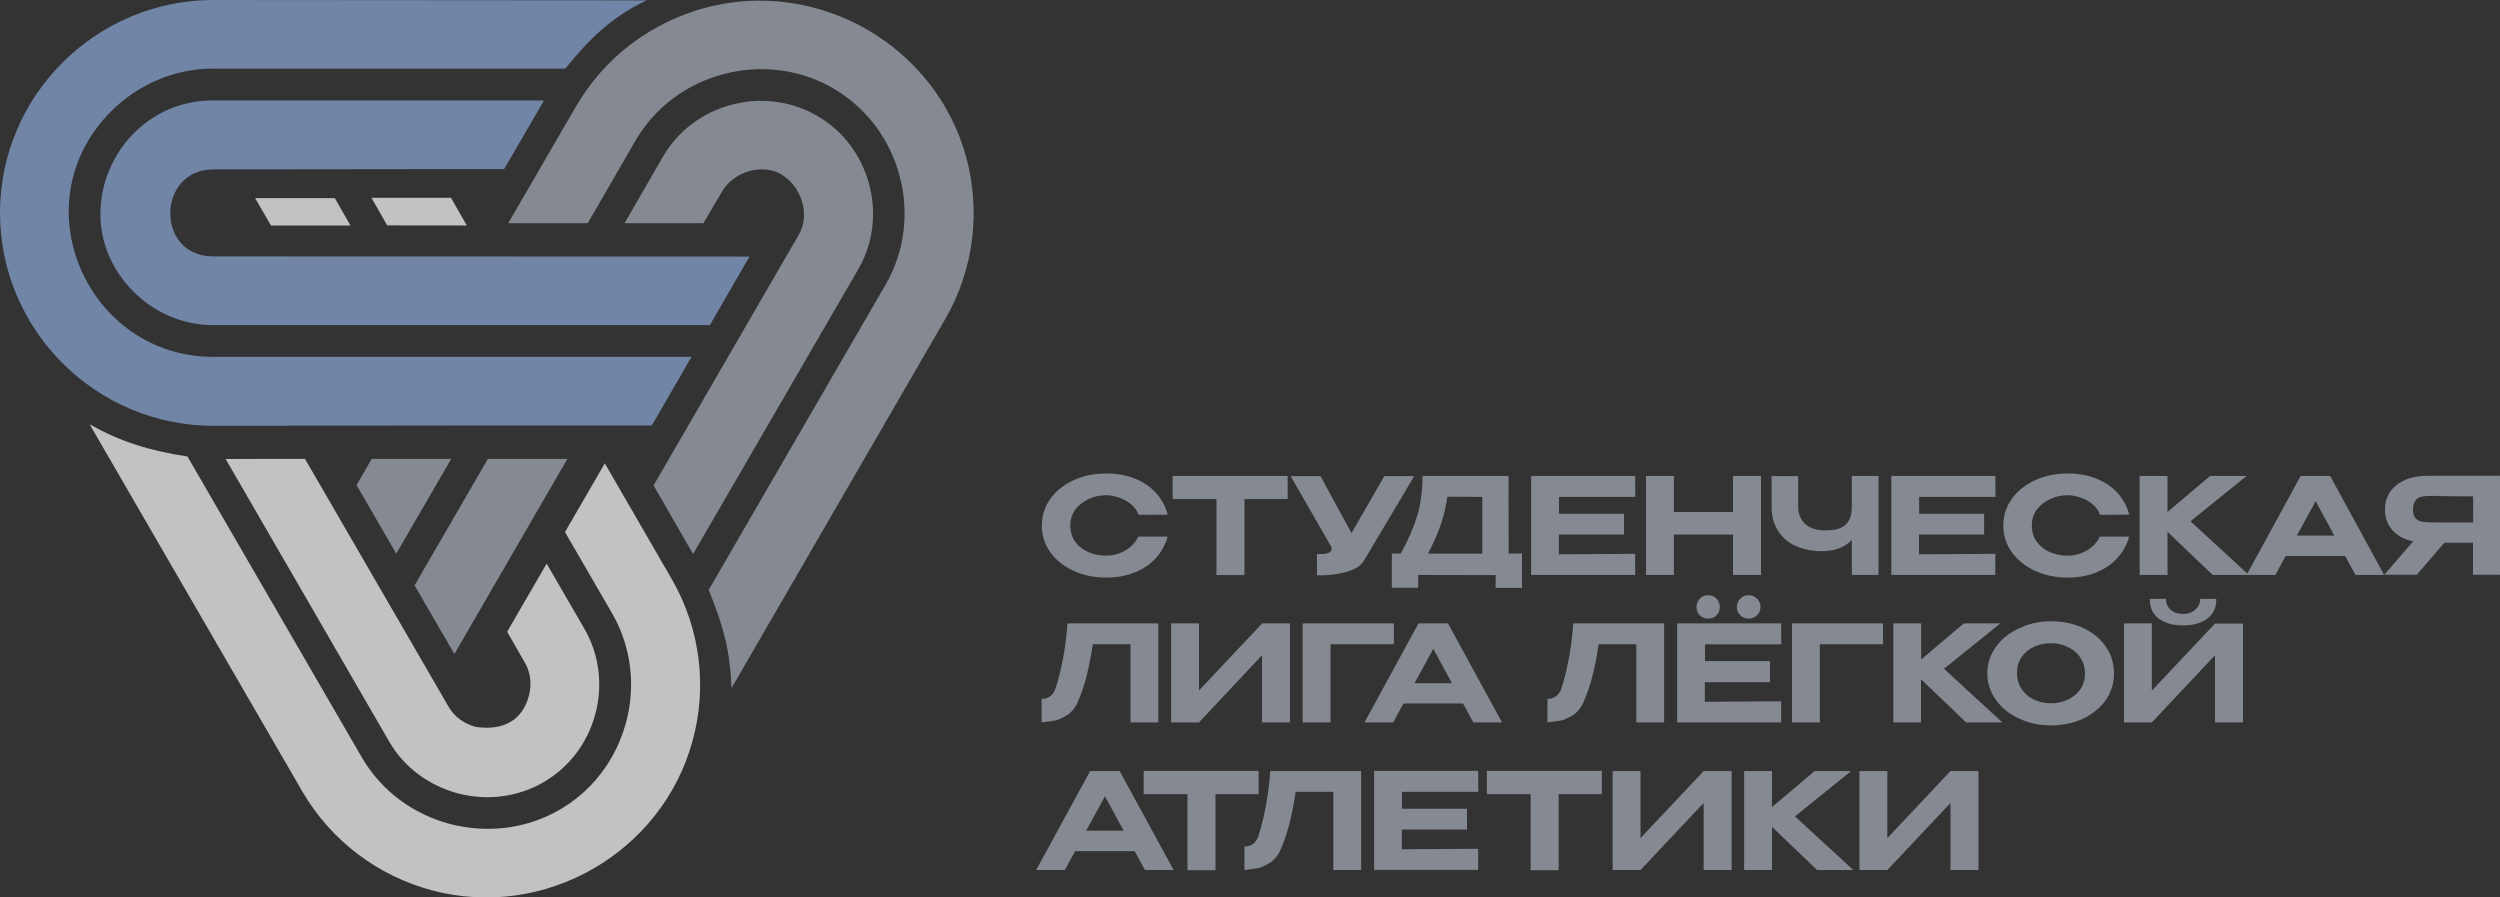 <svg width="156" height="56" viewBox="0 0 156 56" fill="none" xmlns="http://www.w3.org/2000/svg">
<rect x="0" y="0" width="156" height="56" fill="#333333" stroke="none"/>
<g clip-path="url(#clip0_2324_631)">
<path opacity="0.5" d="M117.769 48.114V52.3L121.711 48.114H123.458V54.29H121.711V50.103L117.769 54.29H116.032V48.114H117.769ZM112.007 50.943L115.647 54.29H113.391L110.572 51.596V54.29H108.835V48.114H110.572V50.363L113.235 48.114H115.512L112.007 50.943ZM102.367 48.114V52.3L106.308 48.114H108.055V54.29H106.308V50.103L102.367 54.29H100.63V48.114H102.367ZM99.954 48.114V49.554H97.26V54.3H95.513V49.554H92.778V48.114H99.954ZM92.788 49.534V48.103H99.964L92.788 49.534ZM91.53 51.762H87.474V52.995L92.237 52.964V54.28H85.747V48.103H92.237L92.247 49.409H87.484V50.466H91.54V51.762H91.53ZM84.936 48.114V54.29H83.199V49.409H80.849C80.735 50.166 80.61 50.819 80.464 51.378C80.329 51.938 80.131 52.508 79.882 53.078C79.715 53.43 79.487 53.689 79.195 53.865C78.904 54.041 78.686 54.135 78.519 54.166C78.353 54.197 78.072 54.238 77.656 54.29V52.819C78.083 52.819 78.363 52.611 78.519 52.186C78.915 50.953 79.154 49.596 79.268 48.114H84.936ZM78.54 48.114V49.554H75.847V54.3H74.099V49.554H71.364V48.114H78.54ZM71.364 49.534V48.103H78.54L71.364 49.534ZM68.951 49.689L67.776 51.834H70.116L68.951 49.689ZM73.236 54.29H71.447L70.803 53.109H67.09L66.445 54.29H64.656L68.026 48.114H69.867L73.236 54.29ZM134.274 43.098L138.215 38.912H139.963V45.078H138.215V40.891L134.274 45.078H132.537V38.901H134.274V43.098ZM136.229 39.026C135.605 39.026 135.106 38.891 134.721 38.611C134.336 38.331 134.139 37.917 134.149 37.368H135.158C135.147 37.648 135.251 37.876 135.449 38.052C135.647 38.228 135.907 38.311 136.229 38.311C136.541 38.311 136.791 38.218 136.988 38.041C137.186 37.865 137.29 37.637 137.29 37.368H138.299C138.299 37.917 138.111 38.331 137.727 38.611C137.342 38.891 136.843 39.026 136.229 39.026ZM127.982 43.886C128.346 43.886 128.689 43.813 129.011 43.668C129.334 43.523 129.594 43.306 129.802 43.026C129.999 42.746 130.103 42.414 130.103 42.021C130.103 41.637 129.999 41.306 129.802 41.015C129.604 40.725 129.334 40.508 129.011 40.363C128.689 40.207 128.346 40.135 127.982 40.135C127.607 40.135 127.254 40.207 126.931 40.352C126.609 40.497 126.339 40.715 126.151 40.995C125.954 41.275 125.86 41.617 125.86 42C125.86 42.394 125.964 42.725 126.162 43.015C126.359 43.306 126.619 43.523 126.952 43.668C127.275 43.813 127.618 43.886 127.982 43.886ZM127.982 38.767C128.731 38.767 129.407 38.912 129.999 39.192C130.592 39.471 131.071 39.855 131.403 40.352C131.747 40.85 131.913 41.399 131.913 42.021C131.913 42.632 131.747 43.181 131.403 43.679C131.06 44.166 130.592 44.549 129.999 44.839C129.407 45.119 128.731 45.264 127.982 45.264C127.264 45.264 126.599 45.119 125.995 44.839C125.392 44.559 124.903 44.176 124.55 43.679C124.196 43.181 124.009 42.632 124.009 42.031C124.009 41.42 124.186 40.86 124.539 40.373C124.893 39.876 125.371 39.492 125.985 39.212C126.599 38.912 127.264 38.767 127.982 38.767ZM121.305 41.73L124.945 45.078H122.688L119.87 42.383V45.078H118.143V38.901H119.88V41.15L122.543 38.901H124.82L121.305 41.73ZM117.499 38.901V40.197H113.557V45.078H111.82V38.901H117.499ZM110.437 42.57H106.381V43.793L111.144 43.762V45.078H104.655V38.901H111.144L111.155 40.207H106.391V41.254H110.447V42.57H110.437ZM109.116 38.601C108.908 38.601 108.731 38.528 108.596 38.394C108.451 38.259 108.378 38.083 108.378 37.876C108.378 37.679 108.451 37.502 108.596 37.357C108.742 37.212 108.908 37.14 109.116 37.14C109.314 37.14 109.491 37.212 109.636 37.357C109.782 37.502 109.855 37.668 109.855 37.876C109.855 38.083 109.782 38.259 109.636 38.394C109.491 38.539 109.314 38.601 109.116 38.601ZM106.589 38.601C106.381 38.601 106.204 38.528 106.069 38.394C105.934 38.259 105.861 38.083 105.861 37.876C105.861 37.679 105.934 37.502 106.069 37.357C106.204 37.212 106.381 37.14 106.589 37.14C106.797 37.14 106.974 37.212 107.109 37.357C107.244 37.502 107.317 37.668 107.317 37.876C107.317 38.083 107.244 38.259 107.109 38.394C106.974 38.539 106.797 38.601 106.589 38.601ZM103.843 38.901V45.078H102.107V40.197H99.756C99.642 40.953 99.517 41.606 99.371 42.166C99.236 42.725 99.039 43.295 98.789 43.865C98.623 44.218 98.394 44.477 98.103 44.653C97.811 44.829 97.593 44.922 97.427 44.953C97.26 44.984 96.98 45.026 96.563 45.078V43.606C96.99 43.606 97.271 43.399 97.427 42.974C97.822 41.741 98.061 40.383 98.175 38.901H103.843ZM89.439 40.487L88.264 42.632H90.604L89.439 40.487ZM93.724 45.078H91.935L91.291 43.896H87.578L86.933 45.078H85.144L88.514 38.901H90.355L93.724 45.078ZM86.975 38.901V40.197H83.023V45.078H81.286V38.901H86.975ZM74.817 38.901V43.088L78.759 38.901H80.495V45.078H78.748V40.891L74.817 45.078H73.08V38.901H74.817ZM72.279 38.901V45.078H70.543V40.197H68.192C68.078 40.953 67.943 41.606 67.807 42.166C67.672 42.725 67.475 43.295 67.225 43.865C67.059 44.218 66.83 44.477 66.539 44.653C66.247 44.829 66.029 44.922 65.863 44.953C65.696 44.984 65.415 45.026 64.999 45.078V43.606C65.426 43.606 65.707 43.399 65.863 42.974C66.258 41.741 66.507 40.383 66.611 38.901H72.279ZM151.871 30.943C151.559 30.943 151.319 30.953 151.153 30.984C150.987 31.015 150.841 31.088 150.737 31.212C150.633 31.337 150.571 31.534 150.571 31.793C150.571 32.041 150.623 32.228 150.737 32.342C150.841 32.456 150.987 32.528 151.153 32.559C151.319 32.58 151.559 32.601 151.871 32.601H151.891H154.325V30.974C153.368 30.974 152.671 30.964 152.224 30.953C152.12 30.943 152.006 30.943 151.871 30.943ZM155.999 35.865H154.315V33.865H152.526L150.81 35.865H148.782L150.581 33.782C150.03 33.668 149.603 33.43 149.291 33.088C148.979 32.746 148.823 32.311 148.823 31.782V31.751C148.823 31.347 148.938 30.984 149.156 30.674C149.375 30.363 149.687 30.124 150.082 29.948C150.477 29.772 150.945 29.689 151.465 29.689H155.999V35.865ZM154.523 32.601C154.533 32.166 154.533 31.979 154.523 32.052V32.601ZM144.497 31.274L143.322 33.42H145.662L144.497 31.274ZM148.771 35.876H146.983L146.338 34.694H142.625L141.98 35.876H140.191L143.561 29.699H145.402L148.771 35.876ZM136.687 32.528L140.327 35.876H138.07L135.251 33.181V35.876H133.515V29.699H135.251V31.948L137.914 29.699H140.191L136.687 32.528ZM125.007 32.798C125.007 32.176 125.184 31.627 125.538 31.129C125.891 30.632 126.38 30.249 126.983 29.969C127.597 29.689 128.273 29.544 129.022 29.544C129.667 29.544 130.259 29.648 130.79 29.855C131.32 30.062 131.767 30.363 132.121 30.746C132.475 31.129 132.724 31.585 132.859 32.114L131.05 32.124C130.956 31.865 130.8 31.648 130.571 31.461C130.353 31.274 130.093 31.14 129.812 31.047C129.531 30.953 129.271 30.901 129.011 30.901C128.647 30.901 128.294 30.974 127.951 31.129C127.607 31.285 127.327 31.503 127.108 31.782C126.89 32.072 126.786 32.404 126.786 32.798C126.786 33.192 126.89 33.534 127.098 33.813C127.306 34.093 127.576 34.311 127.919 34.456C128.263 34.601 128.627 34.673 129.022 34.673C129.438 34.673 129.823 34.57 130.197 34.363C130.571 34.155 130.842 33.865 131.029 33.482H132.859C132.714 34.01 132.454 34.466 132.1 34.85C131.747 35.233 131.299 35.523 130.779 35.73C130.259 35.938 129.667 36.041 129.022 36.041C128.283 36.041 127.597 35.896 126.983 35.617C126.37 35.337 125.881 34.943 125.527 34.446C125.184 33.959 125.007 33.399 125.007 32.798ZM123.801 33.357H119.745V34.591L124.508 34.559V35.876H118.019V29.699H124.508L124.519 31.005H119.755V32.062H123.811V33.357H123.801ZM115.554 29.699H117.218V35.876H115.554V33.689C115.117 34.155 114.493 34.394 113.671 34.394C113.099 34.394 112.579 34.29 112.111 34.093C111.643 33.896 111.259 33.585 110.978 33.171C110.697 32.756 110.551 32.238 110.551 31.627V29.71H112.205V31.606C112.205 32.052 112.351 32.414 112.631 32.684C112.923 32.964 113.359 33.098 113.942 33.098C114.493 33.098 114.899 32.984 115.159 32.746C115.419 32.508 115.554 32.135 115.554 31.627V29.699ZM104.447 31.948H108.139V29.699H109.886V35.876H108.139V33.357H104.447V35.876H102.71V29.699H104.447V31.948ZM101.327 33.357H97.271V34.591L102.034 34.559V35.876H95.544V29.699H102.034L102.044 31.005H97.281V32.062H101.337V33.357H101.327ZM90.313 30.995C90.23 31.616 90.084 32.207 89.887 32.777C89.689 33.337 89.429 33.927 89.107 34.549H92.497V31.005L90.313 30.995ZM94.14 34.539H94.972V36.684H93.329V35.886L88.493 35.876V36.673H86.85V34.539H87.411C87.879 33.689 88.223 32.891 88.441 32.166C88.659 31.43 88.763 30.611 88.763 29.699H94.13L94.14 34.539ZM88.254 29.699L85.134 34.943C84.936 35.295 84.552 35.554 83.969 35.699C83.387 35.855 82.794 35.917 82.18 35.896V34.58C82.544 34.58 82.784 34.549 82.908 34.497C83.033 34.446 83.095 34.363 83.095 34.269C83.095 34.228 83.085 34.176 83.075 34.124L80.537 29.71H82.399L84.333 33.264L86.382 29.71H88.254V29.699ZM80.35 29.699V31.14H77.656V35.886H75.909V31.14H73.174V29.699H80.35ZM73.174 31.129V29.699H80.35L73.174 31.129ZM65.01 32.798C65.01 32.176 65.187 31.627 65.54 31.129C65.894 30.632 66.383 30.249 66.986 29.969C67.599 29.689 68.275 29.544 69.024 29.544C69.669 29.544 70.262 29.648 70.792 29.855C71.323 30.062 71.77 30.363 72.123 30.746C72.477 31.129 72.727 31.585 72.862 32.114L71.052 32.124C70.959 31.865 70.803 31.648 70.574 31.461C70.355 31.274 70.095 31.14 69.815 31.047C69.534 30.953 69.274 30.901 69.014 30.901C68.65 30.901 68.296 30.974 67.953 31.129C67.61 31.285 67.329 31.503 67.111 31.782C66.892 32.072 66.788 32.404 66.788 32.798C66.788 33.192 66.892 33.534 67.1 33.813C67.308 34.093 67.579 34.311 67.922 34.456C68.265 34.601 68.629 34.673 69.024 34.673C69.44 34.673 69.825 34.57 70.199 34.363C70.574 34.155 70.844 33.865 71.031 33.482H72.862C72.716 34.01 72.456 34.466 72.103 34.85C71.749 35.233 71.302 35.523 70.782 35.73C70.262 35.938 69.669 36.041 69.024 36.041C68.286 36.041 67.599 35.896 66.986 35.617C66.372 35.337 65.883 34.943 65.53 34.446C65.187 33.959 65.01 33.399 65.01 32.798Z" fill="#D8E2F3"/>
<path opacity="0.7" d="M5.594 26.477L18.854 49.368C20.695 52.539 23.659 54.673 26.945 55.554C33.996 57.44 41.349 53.191 43.231 46.176C44.115 42.912 43.741 39.285 41.911 36.124L37.74 28.912L35.255 33.202L38.187 38.259C39.425 40.394 39.664 42.85 39.071 45.067C38.25 48.124 35.983 50.487 32.946 51.368C31.334 51.834 29.639 51.824 28.047 51.409C25.811 50.808 23.804 49.378 22.567 47.243L11.699 28.487C9.338 28.124 7.507 27.565 5.594 26.477ZM29.68 45.357C28.983 45.171 28.37 44.746 28.006 44.124L19.031 28.632C17.377 28.632 15.734 28.632 14.08 28.642L24.283 46.269C25.239 47.927 26.81 49.026 28.557 49.502C32.343 50.508 36.139 48.331 37.147 44.559C37.615 42.819 37.428 40.901 36.471 39.243L34.111 35.171L31.646 39.419L32.769 41.378C33.123 42 33.185 42.746 32.998 43.44C32.79 44.207 32.384 44.736 31.854 45.047C31.261 45.399 30.502 45.482 29.68 45.357ZM29.129 14.072L28.141 12.342H23.18L24.158 14.062L29.129 14.072ZM15.921 12.363L16.909 14.072H21.87L20.892 12.363H15.921Z" fill="white"/>
<path d="M40.352 0.021L13.312 0C6.001 0 0 5.948 0 13.285C0 20.611 6.001 26.57 13.312 26.57C22.755 26.549 31.242 26.549 40.674 26.549L43.15 22.269H13.312C5.45 22.269 1.196 12.674 6.947 6.933C8.58 5.306 10.837 4.28 13.312 4.28H35.277C36.774 2.425 38.178 1.047 40.352 0.021ZM46.769 16.01L13.312 16C9.672 16 9.786 10.57 13.312 10.57L31.46 10.549L33.946 6.269H13.281C7.207 6.269 3.827 13.71 8.351 18.218C9.63 19.492 11.388 20.29 13.312 20.29H44.294L46.769 16.01Z" fill="#7185A7"/>
<path d="M50.165 13.472C50.05 15.078 50.092 15.047 50.165 13.472V13.472Z" fill="#1D1E1C"/>
<path opacity="0.5" d="M45.65 42.932L58.972 19.927C60.813 16.756 61.177 13.129 60.304 9.855C58.411 2.829 51.048 -1.389 44.007 0.487C40.731 1.368 37.767 3.492 35.936 6.653L31.714 13.927H36.675L39.639 8.798C40.876 6.663 42.884 5.223 45.12 4.632C48.188 3.813 51.38 4.59 53.658 6.767C54.875 7.927 55.717 9.399 56.133 10.974C56.736 13.202 56.487 15.658 55.249 17.782L44.225 36.808C45.12 39.036 45.546 40.477 45.65 42.932ZM24.725 34.549L22.25 30.269L23.196 28.632H28.157L24.725 34.549ZM28.355 40.808L35.406 28.632H30.445L25.869 36.528L28.355 40.808ZM49.841 14.653L40.783 30.29L43.248 34.57L53.564 16.787C54.521 15.129 54.698 13.223 54.23 11.482C53.221 7.71 49.425 5.533 45.64 6.539C43.892 7.005 42.322 8.124 41.365 9.782L38.973 13.927H43.892L45.078 11.917C45.775 10.736 47.512 10.176 48.728 10.87C49.987 11.585 50.59 13.357 49.841 14.653Z" fill="#D8E2F3"/>
</g>
<defs>
<clipPath id="clip0_2324_631">
<rect width="156" height="56" fill="white"/>
</clipPath>
</defs>
</svg>
